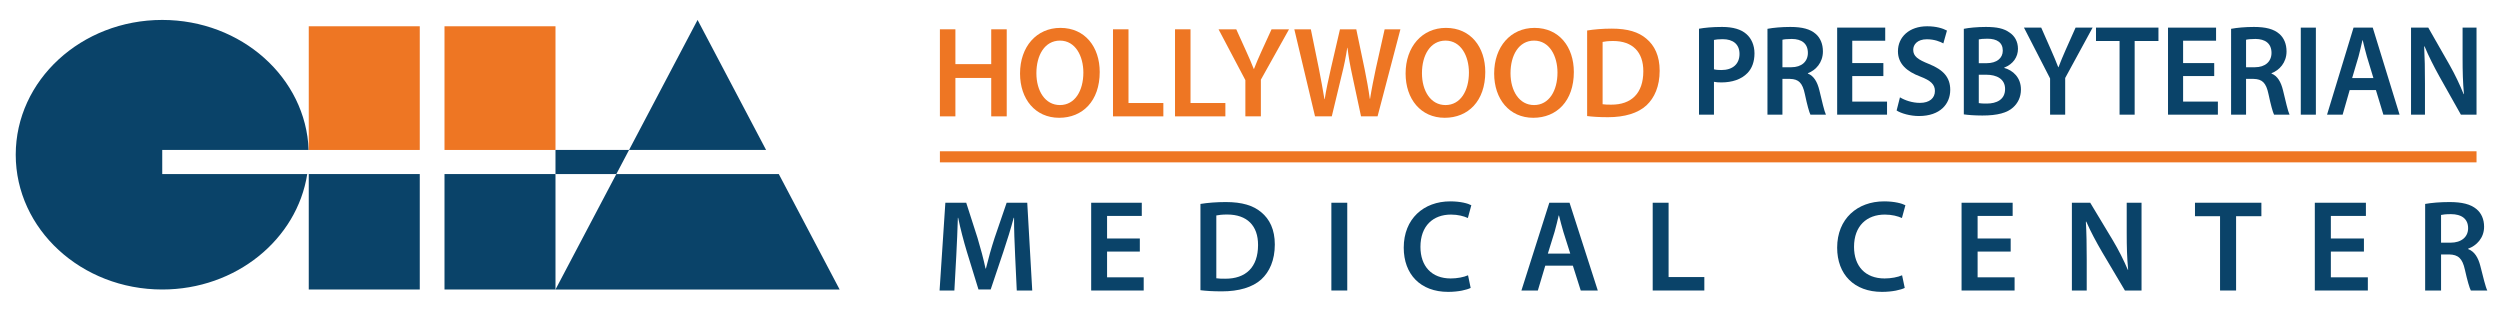 <?xml version="1.0" encoding="UTF-8"?>
<svg id="Layer_21" data-name="Layer 21" xmlns="http://www.w3.org/2000/svg" viewBox="0 0 611.111 75.439">
  <g>
    <path d="M39.659,42.548h35.442c-2.488,15.954-17.405,28.219-35.442,28.219-19.777,0-35.814-14.754-35.814-32.949C3.845,19.622,19.882,4.873,39.659,4.873c19.358,0,35.126,14.126,35.787,31.782h-35.787v5.893Z" style="fill: #0a4369; stroke-width: 0px;"/>
    <rect x="75.474" y="42.548" width="27.135" height="28.219" style="fill: #0a4369; stroke-width: 0px;"/>
    <rect x="75.474" y="6.422" width="27.135" height="30.233" style="fill: #ee7623; stroke-width: 0px;"/>
    <rect x="108.656" y="42.548" width="27.131" height="28.219" style="fill: #0a4369; stroke-width: 0px;"/>
    <rect x="108.656" y="6.422" width="27.131" height="30.233" style="fill: #ee7623; stroke-width: 0px;"/>
    <polygon points="153.768 36.655 150.661 42.548 135.786 42.548 135.786 36.655 153.768 36.655" style="fill: #0a4369; stroke-width: 0px;"/>
    <polygon points="205.243 70.767 135.786 70.767 150.661 42.548 190.373 42.548 205.243 70.767" style="fill: #0a4369; stroke-width: 0px;"/>
    <polygon points="187.266 36.655 153.768 36.655 170.517 4.873 187.266 36.655" style="fill: #0a4369; stroke-width: 0px;"/>
  </g>
  <path d="M233.543,7.163v8.513h8.758V7.163h3.788v21.281h-3.788v-9.391h-8.758v9.391h-3.788V7.163h3.788Z" style="fill: #ee7623; stroke-width: 0px;"/>
  <path d="M268.82,17.591c0,7.126-4.207,11.201-9.917,11.201-5.853,0-9.561-4.592-9.561-10.824,0-6.533,4.021-11.152,9.867-11.152,6.045,0,9.611,4.691,9.611,10.775ZM253.34,17.889c0,4.342,2.136,7.792,5.756,7.792,3.656,0,5.726-3.494,5.726-7.946,0-4.016-1.94-7.808-5.717-7.808-3.748,0-5.765,3.592-5.765,7.962Z" style="fill: #ee7623; stroke-width: 0px;"/>
  <path d="M272.067,7.163h3.788v18.019h8.522v3.262h-12.311V7.163Z" style="fill: #ee7623; stroke-width: 0px;"/>
  <path d="M287.227,7.163h3.788v18.019h8.522v3.262h-12.311V7.163Z" style="fill: #ee7623; stroke-width: 0px;"/>
  <path d="M304.424,28.444v-8.858l-6.558-12.423h4.331l2.47,5.462c.705,1.567,1.24,2.773,1.806,4.218h.062c.511-1.359,1.104-2.672,1.795-4.228l2.494-5.451h4.27l-6.881,12.316v8.965h-3.788Z" style="fill: #ee7623; stroke-width: 0px;"/>
  <path d="M321.452,28.444l-5.063-21.281h4.038l1.976,9.666c.512,2.591.998,5.297,1.347,7.405h.068c.334-2.223.901-4.765,1.502-7.452l2.229-9.618h3.987l2.051,9.793c.503,2.512.947,4.891,1.256,7.196h.065c.364-2.354.863-4.78,1.406-7.375l2.155-9.615h3.856l-5.586,21.281h-4.041l-2.145-10.023c-.522-2.404-.895-4.439-1.166-6.734h-.062c-.347,2.279-.749,4.32-1.367,6.74l-2.409,10.016h-4.096Z" style="fill: #ee7623; stroke-width: 0px;"/>
  <path d="M363.069,17.591c0,7.126-4.207,11.201-9.917,11.201-5.854,0-9.561-4.592-9.561-10.824,0-6.533,4.022-11.152,9.867-11.152,6.046,0,9.611,4.691,9.611,10.775ZM347.589,17.889c0,4.342,2.137,7.792,5.756,7.792,3.656,0,5.726-3.494,5.726-7.946,0-4.016-1.94-7.808-5.717-7.808-3.748,0-5.765,3.592-5.765,7.962Z" style="fill: #ee7623; stroke-width: 0px;"/>
  <path d="M384.717,17.591c0,7.126-4.207,11.201-9.917,11.201-5.854,0-9.561-4.592-9.561-10.824,0-6.533,4.022-11.152,9.867-11.152,6.046,0,9.611,4.691,9.611,10.775ZM369.236,17.889c0,4.342,2.137,7.792,5.756,7.792,3.656,0,5.726-3.494,5.726-7.946,0-4.016-1.94-7.808-5.717-7.808-3.748,0-5.765,3.592-5.765,7.962Z" style="fill: #ee7623; stroke-width: 0px;"/>
  <path d="M387.964,7.456c1.687-.282,3.798-.458,6.038-.458,3.889,0,6.538.83,8.446,2.459,2.018,1.683,3.248,4.219,3.248,7.83,0,3.813-1.267,6.635-3.226,8.467-2.08,1.917-5.359,2.896-9.386,2.896-2.203,0-3.873-.117-5.118-.28V7.456ZM391.747,25.479c.53.094,1.336.104,2.11.104,4.917.027,7.842-2.774,7.842-8.161.02-4.694-2.613-7.4-7.369-7.4-1.186,0-2.033.108-2.582.227v15.23Z" style="fill: #ee7623; stroke-width: 0px;"/>
  <path d="M415.311,7.024c1.337-.242,3.166-.438,5.645-.438,2.691,0,4.656.597,5.942,1.741,1.204,1.039,1.975,2.71,1.975,4.711,0,2.015-.597,3.677-1.719,4.82-1.483,1.549-3.765,2.29-6.38,2.29-.688,0-1.308-.037-1.805-.149v8.031h-3.658V7.024ZM418.969,16.943c.469.13,1.055.178,1.807.178,2.755,0,4.437-1.447,4.437-3.941,0-2.345-1.556-3.605-4.109-3.605-1.012,0-1.744.094-2.134.185v7.184Z" style="fill: #0a4369; stroke-width: 0px;"/>
  <path d="M432.047,7.045c1.402-.27,3.45-.458,5.592-.458,2.891,0,4.865.514,6.223,1.715,1.112.974,1.74,2.448,1.74,4.274,0,2.74-1.768,4.609-3.672,5.316v.09c1.463.584,2.314,2.05,2.815,4.118.642,2.662,1.192,5.103,1.594,5.931h-3.786c-.313-.616-.795-2.373-1.36-5.02-.578-2.774-1.536-3.673-3.631-3.724h-1.856v8.744h-3.659V7.045ZM435.706,16.436h2.181c2.501,0,4.04-1.39,4.04-3.504,0-2.315-1.547-3.403-3.93-3.412-1.17,0-1.915.096-2.292.197v6.719Z" style="fill: #0a4369; stroke-width: 0px;"/>
  <path d="M460.378,18.591h-7.605v6.242h8.503v3.197h-12.192V6.753h11.747v3.197h-8.058v5.47h7.605v3.171Z" style="fill: #0a4369; stroke-width: 0px;"/>
  <path d="M464.435,23.792c1.189.722,2.998,1.356,4.878,1.356,2.352,0,3.668-1.165,3.668-2.905,0-1.607-1.022-2.553-3.576-3.53-3.334-1.247-5.463-3.133-5.463-6.182,0-3.486,2.764-6.109,7.142-6.109,2.188,0,3.787.49,4.838,1.051l-.882,3.136c-.73-.403-2.136-1.01-4.032-1.01-2.34,0-3.333,1.313-3.333,2.563,0,1.632,1.167,2.4,3.86,3.484,3.506,1.412,5.191,3.266,5.191,6.324,0,3.423-2.445,6.392-7.652,6.392-2.136,0-4.352-.64-5.455-1.352l.815-3.218Z" style="fill: #0a4369; stroke-width: 0px;"/>
  <path d="M480.045,7.045c1.178-.254,3.31-.458,5.38-.458,2.707,0,4.401.37,5.776,1.352,1.246.811,2.081,2.178,2.081,4.003,0,1.954-1.157,3.739-3.358,4.586v.082c2.132.57,4.085,2.34,4.085,5.27,0,1.889-.775,3.358-1.931,4.392-1.439,1.308-3.802,1.965-7.499,1.965-2.05,0-3.578-.145-4.534-.279V7.045ZM483.703,15.448h1.889c2.557,0,3.978-1.271,3.978-3.069,0-1.998-1.437-2.917-3.758-2.917-1.093,0-1.712.079-2.109.17v5.816ZM483.703,25.205c.481.094,1.103.111,1.951.111,2.358,0,4.479-.935,4.479-3.56,0-2.473-2.064-3.487-4.596-3.491h-1.834v6.939Z" style="fill: #0a4369; stroke-width: 0px;"/>
  <path d="M501.132,28.03v-8.856l-6.385-12.421h4.218l2.404,5.461c.687,1.566,1.208,2.773,1.759,4.217h.06c.498-1.359,1.075-2.672,1.748-4.227l2.429-5.451h4.158l-6.701,12.313v8.964h-3.688Z" style="fill: #0a4369; stroke-width: 0px;"/>
  <path d="M518.115,10.019h-5.762v-3.266h15.268v3.266h-5.817v18.011h-3.688V10.019Z" style="fill: #0a4369; stroke-width: 0px;"/>
  <path d="M541.252,18.591h-7.605v6.242h8.503v3.197h-12.191V6.753h11.746v3.197h-8.058v5.47h7.605v3.171Z" style="fill: #0a4369; stroke-width: 0px;"/>
  <path d="M545.377,7.045c1.402-.27,3.45-.458,5.592-.458,2.891,0,4.865.514,6.223,1.715,1.112.974,1.74,2.448,1.74,4.274,0,2.74-1.768,4.609-3.672,5.316v.09c1.463.584,2.314,2.05,2.815,4.118.642,2.662,1.192,5.103,1.594,5.931h-3.786c-.313-.616-.795-2.373-1.36-5.02-.578-2.774-1.536-3.673-3.631-3.724h-1.856v8.744h-3.659V7.045ZM549.036,16.436h2.181c2.501,0,4.04-1.39,4.04-3.504,0-2.315-1.547-3.403-3.93-3.412-1.17,0-1.915.096-2.292.197v6.719Z" style="fill: #0a4369; stroke-width: 0px;"/>
  <path d="M566.103,6.753v21.277h-3.689V6.753h3.689Z" style="fill: #0a4369; stroke-width: 0px;"/>
  <path d="M574.366,22.016l-1.722,6.014h-3.811l6.476-21.277h4.695l6.557,21.277h-3.959l-1.826-6.014h-6.411ZM580.167,19.078l-1.59-5.243c-.388-1.319-.72-2.766-1.025-4h-.066c-.293,1.248-.602,2.721-.959,3.987l-1.558,5.256h5.199Z" style="fill: #0a4369; stroke-width: 0px;"/>
  <path d="M589.362,28.03V6.753h4.214l5.213,9.132c1.329,2.35,2.505,4.821,3.435,7.131l.072-.02c-.261-2.826-.329-5.566-.329-8.818v-7.425h3.408v21.277h-3.82l-5.266-9.36c-1.287-2.335-2.626-4.927-3.617-7.34l-.096.02c.148,2.764.196,5.574.196,9.068v7.612h-3.408Z" style="fill: #0a4369; stroke-width: 0px;"/>
  <path d="M248.135,62.259c-.129-2.771-.269-6.102-.254-9.025h-.086c-.702,2.631-1.59,5.525-2.507,8.24l-3.12,9.285h-2.986l-2.817-9.158c-.832-2.754-1.592-5.668-2.15-8.367h-.07c-.091,2.808-.218,6.237-.381,9.156l-.473,8.623h-3.618l1.413-21.456h5.1l2.768,8.617c.763,2.536,1.445,5.082,1.954,7.472h.093c.571-2.343,1.301-4.965,2.123-7.489l2.947-8.6h5.035l1.22,21.456h-3.782l-.412-8.754Z" style="fill: #0a4369; stroke-width: 0px;"/>
  <path d="M278.625,61.495h-8.007v6.294h8.953v3.225h-12.837v-21.456h12.369v3.224h-8.485v5.516h8.007v3.197Z" style="fill: #0a4369; stroke-width: 0px;"/>
  <path d="M293.442,49.851c1.73-.284,3.894-.461,6.191-.461,3.986,0,6.702.837,8.659,2.479,2.068,1.696,3.33,4.254,3.33,7.895,0,3.845-1.3,6.689-3.308,8.537-2.133,1.933-5.494,2.92-9.624,2.92-2.258,0-3.97-.118-5.248-.282v-21.088ZM297.322,68.023c.544.094,1.37.105,2.164.105,5.04.027,8.038-2.797,8.038-8.229.021-4.732-2.678-7.461-7.555-7.461-1.217,0-2.084.109-2.647.229v15.356Z" style="fill: #0a4369; stroke-width: 0px;"/>
  <path d="M329.331,49.557v21.456h-3.884v-21.456h3.884Z" style="fill: #0a4369; stroke-width: 0px;"/>
  <path d="M359.497,70.378c-.92.463-2.942.969-5.515.969-6.74,0-10.846-4.274-10.846-10.808,0-7.055,4.878-11.317,11.375-11.317,2.555,0,4.361.523,5.146.948l-.843,3.124c-.99-.455-2.405-.841-4.144-.841-4.331,0-7.449,2.732-7.449,7.89,0,4.728,2.73,7.724,7.398,7.724,1.57,0,3.21-.315,4.235-.777l.642,3.087Z" style="fill: #0a4369; stroke-width: 0px;"/>
  <path d="M377.731,64.948l-1.813,6.065h-4.013l6.819-21.456h4.943l6.904,21.456h-4.167l-1.922-6.065h-6.75ZM383.84,61.986l-1.674-5.287c-.409-1.33-.76-2.789-1.08-4.034h-.07c-.308,1.259-.634,2.744-1.009,4.02l-1.641,5.301h5.475Z" style="fill: #0a4369; stroke-width: 0px;"/>
  <path d="M403.993,49.557h3.884v18.167h8.738v3.289h-12.622v-21.456Z" style="fill: #0a4369; stroke-width: 0px;"/>
  <path d="M465.604,70.378c-.929.463-2.971.969-5.569.969-6.805,0-10.952-4.274-10.952-10.808,0-7.055,4.926-11.317,11.486-11.317,2.58,0,4.404.523,5.196.948l-.851,3.124c-1-.455-2.428-.841-4.184-.841-4.373,0-7.522,2.732-7.522,7.89,0,4.728,2.756,7.724,7.47,7.724,1.585,0,3.241-.315,4.277-.777l.648,3.087Z" style="fill: #0a4369; stroke-width: 0px;"/>
  <path d="M491.499,61.495h-8.085v6.294h9.04v3.225h-12.962v-21.456h12.49v3.224h-8.568v5.516h8.085v3.197Z" style="fill: #0a4369; stroke-width: 0px;"/>
  <path d="M506.461,71.013v-21.456h4.48l5.543,9.209c1.412,2.369,2.663,4.861,3.651,7.191l.078-.02c-.277-2.849-.351-5.613-.351-8.892v-7.487h3.624v21.456h-4.062l-5.598-9.439c-1.369-2.355-2.792-4.968-3.846-7.402l-.101.021c.157,2.787.208,5.62.208,9.144v7.676h-3.624Z" style="fill: #0a4369; stroke-width: 0px;"/>
  <path d="M542.677,52.85h-6.126v-3.293h16.233v3.293h-6.185v18.163h-3.921v-18.163Z" style="fill: #0a4369; stroke-width: 0px;"/>
  <path d="M577.85,61.495h-8.085v6.294h9.04v3.225h-12.962v-21.456h12.49v3.224h-8.568v5.516h8.085v3.197Z" style="fill: #0a4369; stroke-width: 0px;"/>
  <path d="M592.811,49.851c1.49-.272,3.668-.461,5.945-.461,3.074,0,5.173.519,6.617,1.73,1.182.982,1.85,2.469,1.85,4.309,0,2.763-1.879,4.648-3.903,5.361v.091c1.555.588,2.46,2.067,2.993,4.152.682,2.685,1.267,5.146,1.694,5.981h-4.024c-.333-.621-.846-2.393-1.446-5.063-.615-2.797-1.633-3.703-3.86-3.755h-1.973v8.818h-3.89v-21.162ZM596.701,59.321h2.319c2.659,0,4.296-1.401,4.296-3.534,0-2.335-1.645-3.432-4.18-3.441-1.244,0-2.036.097-2.435.199v6.775Z" style="fill: #0a4369; stroke-width: 0px;"/>
  <rect x="229.755" y="36.978" width="375.619" height="2.709" style="fill: #ee7623; stroke-width: 0px;"/>
</svg>
